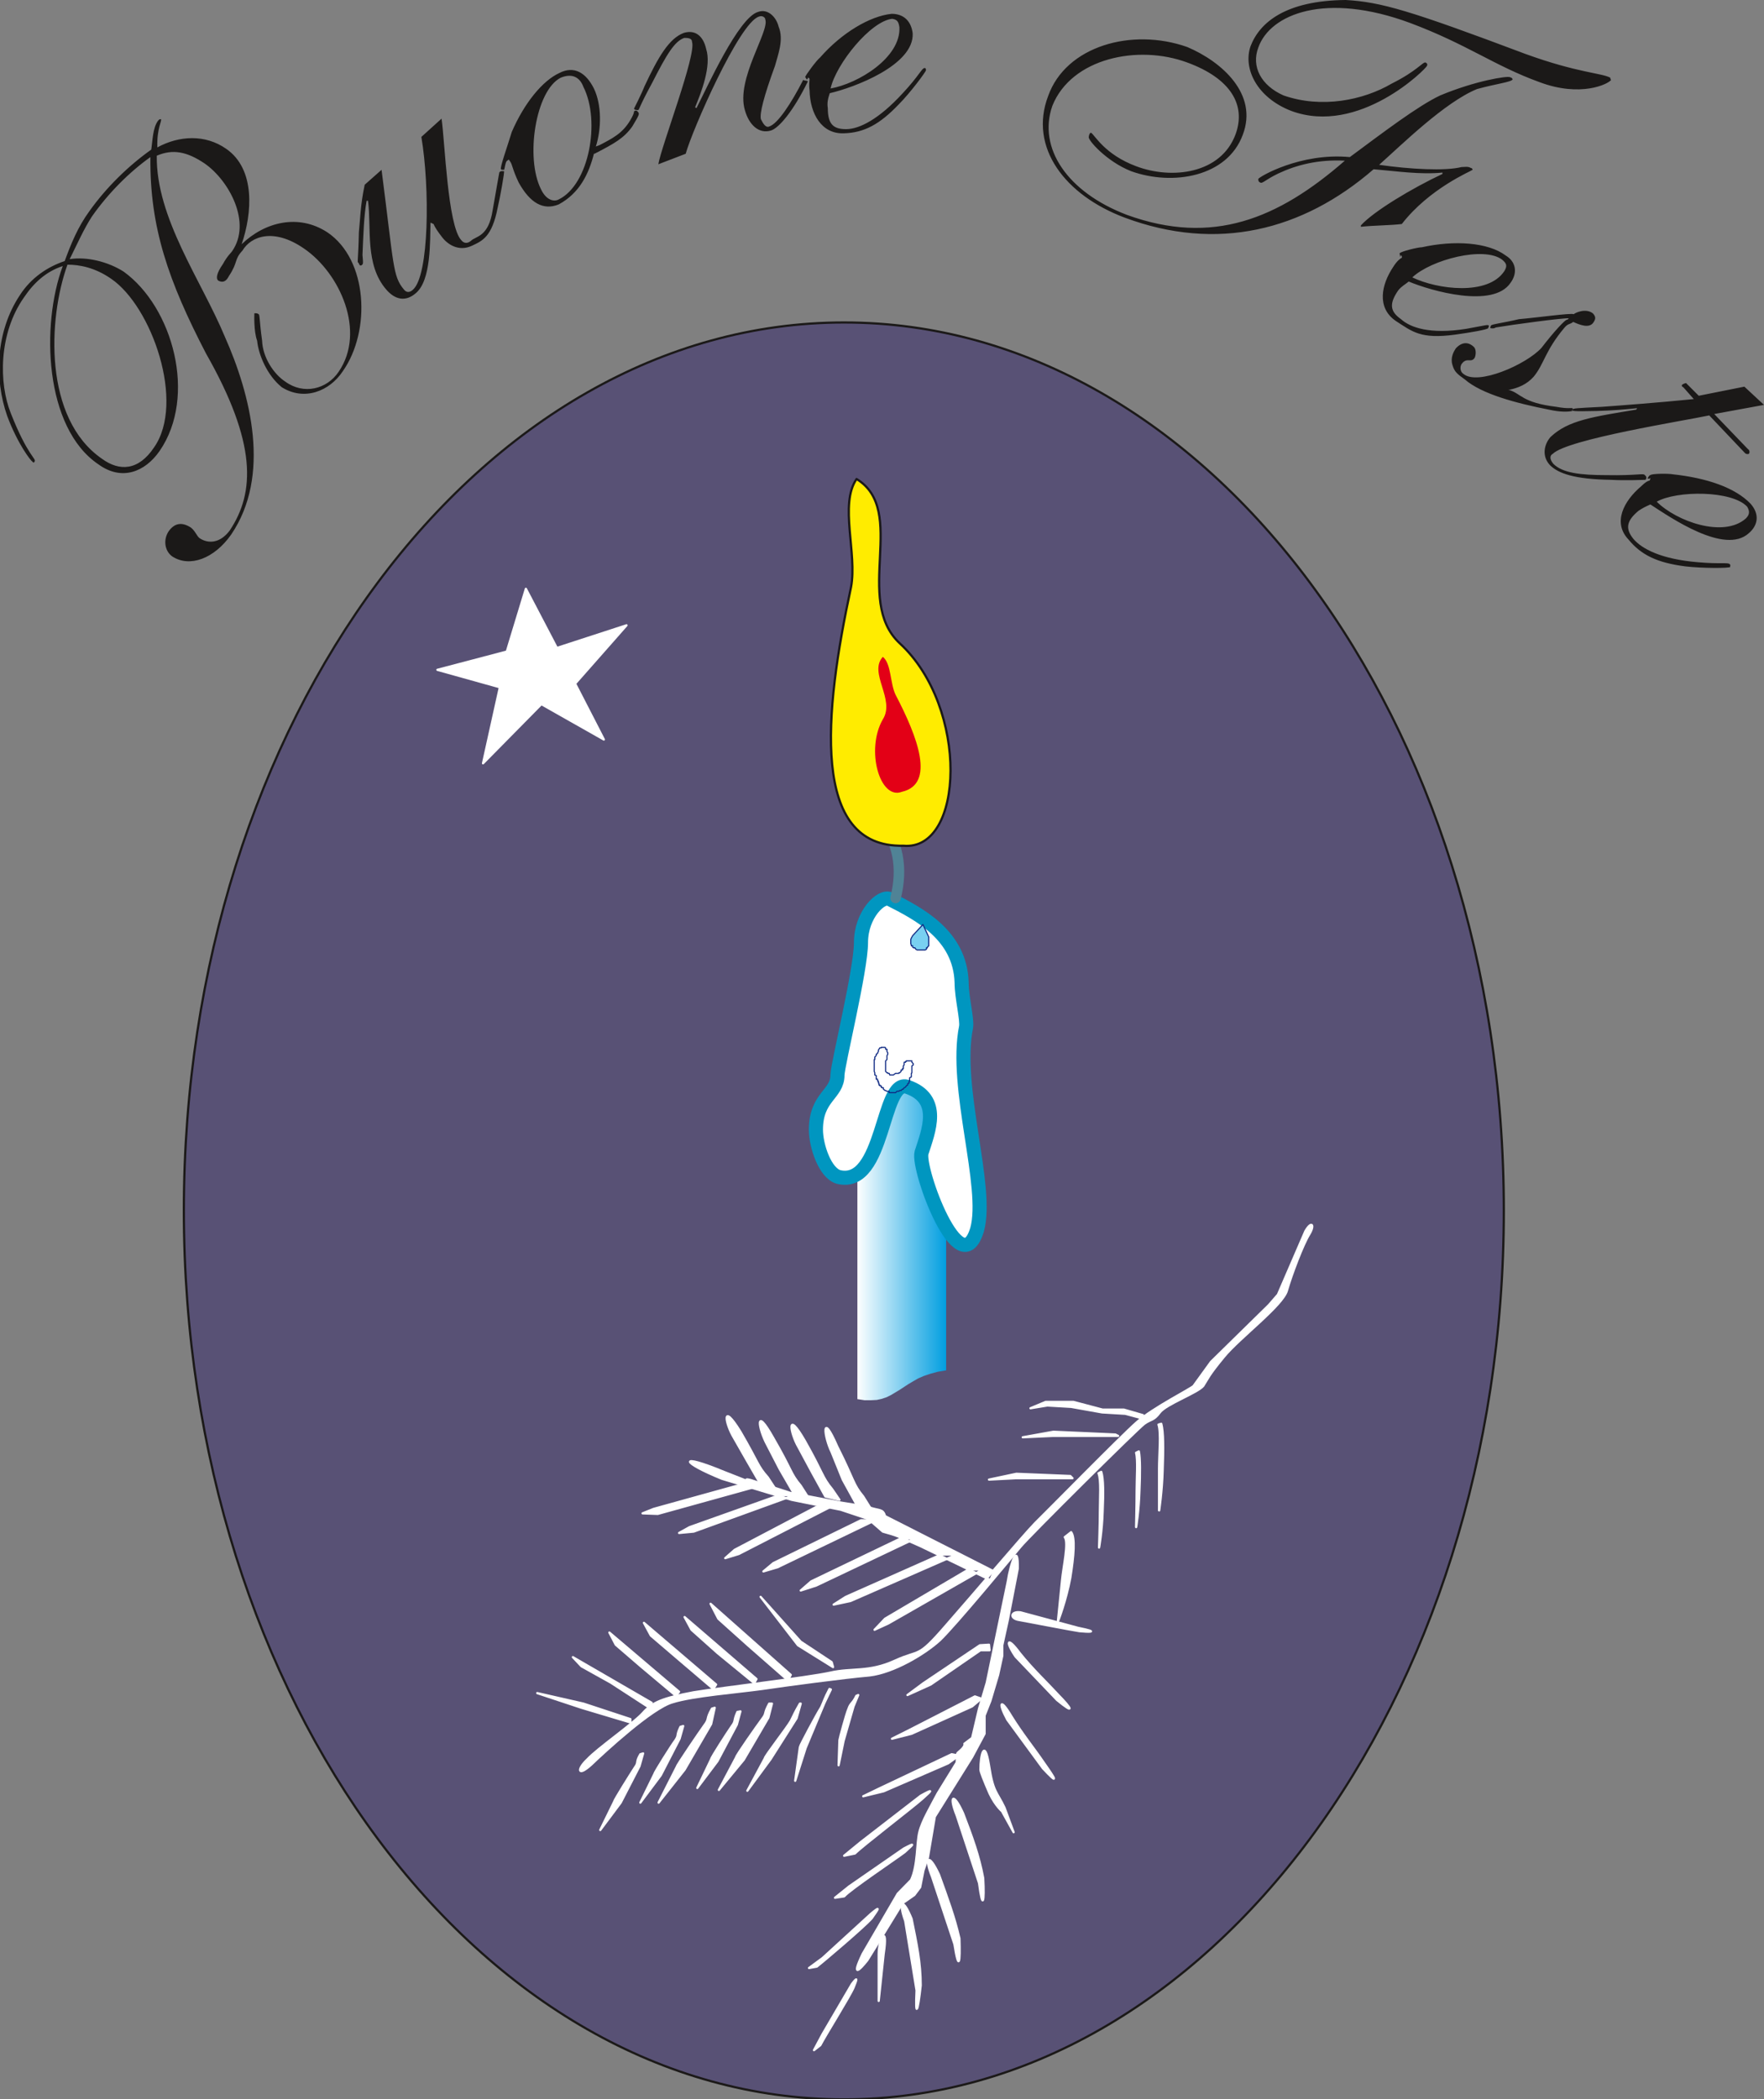 <svg xmlns="http://www.w3.org/2000/svg" version="1.2" width="63.8mm" height="75.9mm" viewBox="0 0 6380 7590" preserveAspectRatio="xMidYMid" fill-rule="evenodd" stroke-width="28.222" stroke-linejoin="round" xml:space="preserve"><rect x="0" y="0" width="6380" height="7590" fill="#808080" stroke="none"/><defs class="ClipPathGroup"><clipPath id="a" clipPathUnits="userSpaceOnUse"><path d="M0 0h6380v7590H0z"/></clipPath></defs><g class="SlideGroup"><g class="Slide" clip-path="url(#a)"><g class="Page"><g class="com.sun.star.drawing.ClosedBezierShape"><path class="BoundingBox" fill="none" d="M661 1162h4783v6434H661z"/><path fill="#585175" d="M3053 1166c1314 0 2386 1442 2386 3211S4367 7591 3053 7591c-1317 0-2388-1445-2388-3214s1071-3211 2388-3211Z"/><path fill="none" stroke="#1B1918" stroke-width="8" stroke-linejoin="miter" d="M3053 1166c1314 0 2386 1442 2386 3211S4367 7591 3053 7591c-1317 0-2388-1445-2388-3214s1071-3211 2388-3211Z"/></g><g class="com.sun.star.drawing.ClosedBezierShape"><path class="BoundingBox" fill="none" d="M-3 0h6385v2055H-3z"/><path fill="#1B1918" d="M874 883c38-111 51-271-56-345-76-53-170-48-249-5-2-71 18-97 13-102-5 0-5 0-10 5-20 26-20 74-25 105-82 58-163 137-224 223-41 56-66 117-89 180-63 21-122 61-162 123-88 132-93 303-46 437 38 102 86 163 91 165 5 5 5 5 8 0 8-10-25-20-86-175-43-107-45-287 48-419 35-52 79-93 140-113-79 212-67 585 129 717 84 61 168 28 221-48 137-198 48-521-130-649-55-35-132-55-195-45 28-56 51-109 81-155 59-84 135-160 211-214-3 254 66 450 201 710 185 325 177 503 86 640-36 48-79 48-109 28-10-7-15-25-31-38-35-23-61-15-81 13-20 30-15 71 13 91 63 41 152 8 213-79 145-213 71-505-23-716-84-202-249-428-246-654 58-25 109-15 173 28 88 61 172 214 99 318-3 5-16 15-33 46-23 33-26 53-16 60 16 8 28 3 38-17 34-51 18-59 49-92 30-51 112-84 223-7 130 89 224 300 125 445-43 64-127 84-193 36-43-28-82-89-84-148-10-71-8-96-13-96-5-5-15-3-15-3s-3 64 10 99c5 51 36 125 89 168 81 51 173 15 221-58 102-145 91-403-56-502-104-68-226-38-310 43Zm0 0Zm-505 776c-211-145-196-505-125-702 43 0 99 10 158 51 147 100 269 448 155 610-56 84-125 87-188 41Zm0 0Zm950-991c-16 76-16 124-21 172-2 97-7 112-2 109 5 11 5 11 10 11 8-5 8-5 5-38 3-67 5-143 15-196h5c13 99-12 231 66 321 31 36 69 46 107 13 56-47 51-189 53-255l11 5c5 12 17 30 29 45 20 28 61 56 109 34 38-18 73-31 94-138 10-43 25-129 23-132-5 0-11-2-16 3-2 2 0-3-25 137-15 99-61 94-79 112-12 10-25 10-35-3-49-53-59-358-71-439l-73 66c31 185 28 500-30 552-10 10-23 13-33 0-41-49-36-85-81-433l-61 54Zm0 0Zm829-348c-28-56-71-84-125-56-61 28-127 109-172 213-16 53-44 130-39 135 0 2 6 2 11 2 2 0 5-33 12-33 5-5 5-5 10 3 8 10 8 28 31 76 41 74 89 102 145 79 76-41 109-112 127-183 5 0 10-5 12-5 59-31 97-51 127-94 28-46 23-43 23-49-5-5-5-10-15-7-5 5 3 2-15 33-28 48-64 66-112 91-10 3-13 5-13 5 21-66 21-152-7-210Zm0 0Zm-38-6c63 125 20 354-89 407-18 10-46 2-64-36-58-114-20-358 71-404 41-17 69-2 82 33Zm0 0Zm370 242c23-84 194-475 265-496 12-5 23 3 23 11 15 43-107 216-74 327 15 54 51 87 94 74 28-8 81-69 134-178-10-5-7 0-17-5-44 86-92 158-122 168-13 7-23-10-31-26-5-20 10-81 51-193 10-38 33-94 13-142-8-33-38-66-74-53-71 20-185 274-223 348l-5-3c22-53 60-150 40-211-10-45-38-71-81-58-53 20-92 86-142 193-11 28-38 81-38 81 2 5 10 5 15 5 5-2 0-5 51-99 53-104 81-150 116-162 16 0 28 2 28 15 16 46-111 376-122 442l99-38Zm0 0Zm821-435c-5-43-31-71-76-71-79 8-181 69-259 158-13 10-54 66-54 71 3 2 5 8 5 8 5 0 5-6 5-6s6 0 6 6c0 5-3 17 0 40 2 84 43 158 124 155 74-2 130-33 198-104 43-43 99-119 99-124 0-3 0-8-5-8-10 0-20 28-79 91-86 94-157 130-205 130-46 0-66-18-66-76-3-18 0-33 7-54 87-20 305-101 300-216Zm0 0Zm-74-53c18 3 23 10 26 31 5 109-148 203-249 221 20-89 145-244 223-252Zm0 0Zm1067 158c158 58 213 154 175 259-53 144-231 165-360 116-115-43-150-114-163-121-5 0-8 10-8 15-5 10 64 89 153 124 150 54 348 21 404-132 56-147-76-264-201-317-201-71-439-3-503 177-71 186 61 359 277 440 333 124 643 48 900-175 84 7 168 20 249 12v5c-109 51-249 135-295 186v5c46-5 107-5 148-10 101-130 251-191 256-196 0-5-5-7-7-7-10-6-21-3-33-3-59 15-186 8-298-8 82-73 237-226 354-274 73-20 124-25 129-35-2-6-5-6-10-8-10-5-125 13-252 66-81 38-208 135-327 223-179-17-329 72-331 79 0 5 0 10 7 13 8 5 18-10 66-33 66-31 145-51 240-46-242 211-479 308-788 196-216-82-323-242-270-394 69-173 310-223 488-157Zm0 0Zm806-143c206 77 305 155 468 214 149 56 249 7 259-8-3-2-3-8-3-8-30-17-117-17-307-86C5100 38 4994 7 4867 0c-217 2-311 81-344 167-28 81 23 186 147 234 245 91 489-153 491-163 0 0 5-7-5-12-10-3-30 30-122 76-104 61-255 91-392 43-81-36-117-104-91-173 43-122 244-202 549-89Zm0 0Zm363 940c26-35 21-76-17-99-64-48-186-56-303-30-15 0-76 15-81 22 0 3 3 13 3 13l2-7s5 5 3 10c-5 2-18 12-31 33-43 64-61 148 10 196 59 38 89 66 214 49 58-8 114-18 119-23 0 0 3-5 3-10-8-3 0-3-82 12-132 21-203-5-236-35-40-28-43-56-10-104 13-16 25-21 38-32 81 34 305 98 368 5Zm0 0Zm-30-84c15 13 20 21 8 41-59 90-242 67-333 23 68-64 259-114 325-64Zm0 0Zm23 471c35-7 66-20 91-48 38-46 41-94 112-178 13-15 18-10 31-20 22 10 58 25 73 2 8-12 10-20-2-33-26-20-64-2-69 3-10-5-137 13-198 18-64 15-94 17-102 23 0 5-5 7 0 10 5 0 10 2 18-3 59-10 244-35 264-33l-5 5c-5-5-51 46-94 102-56 61-231 137-282 94-15-10-12-31-5-38 18-23 33 0 46-21 5-12 5-33-5-40-20-18-43-16-64 7-7 11-20 33-12 59 7 25 17 33 45 53 61 53 186 86 303 109 45 10 71 8 86 5-3-5 5-5 0-10-5-2-15 3-58-5-125-15-127-48-171-61l-2-2v2Zm0 0Zm688 21-46-46s-10 2-15 7c0 0-2 6 5 8l38 43c-129 13-264 23-332 28-97 5-102 5-107 10-3 5-3 5 0 3 0 5 66 2 89 2 63-2 96-5 145-10l-3 5c-155 26-246 38-310 99-23 26-33 69-2 102 30 30 89 51 221 53 50 3 119 0 124 0 5-5 5-12-2-17-5-8-26 2-138 0-96 0-160-8-193-41-15-18-12-31-2-36 53-53 472-119 566-139l130 137c7 5 13 2 13 2 5-5 2-15-3-17l-122-127 180-33-71-66-165 33Zm0 0Zm181 497c33-28 40-68 7-106-56-59-160-94-282-107-13-3-76-3-81 3-5 0-10 12-10 12 7 3 10-2 10-2s0 5-3 10c-5 0-15 5-30 20-64 54-104 132-46 193 46 56 104 84 206 97 61 7 157 7 162 2-2-5 3-5-2-10-5-7-36 0-114-7-135-11-204-49-234-84-31-38-25-66 18-102 15-10 25-15 43-23 74 48 269 183 356 104Zm0 0Zm-6-96c11 18 8 30-5 43-81 71-251 10-322-61 73-41 272-41 327 18Z"/></g><g class="com.sun.star.drawing.PolyPolygonShape"><path class="BoundingBox" fill="none" d="M3162 3787h142v166h-142z"/><path fill="#79D0F1" d="M3174 3809v-2l3-5v-5l2-3 3-5h5v-2h14l2 2v5h5v8l3 5v5l-3 5v14l-5 5v38l5 5h3v2h5l2 6h13l8-6h12v-2h3l5-5v-5h5v-5h3v-10l3-3v-10h5v-3h3v-2h20v5l5 5v5l-5 3v25l-2 2v13l-6 3v12h-2v7l-5 2v5l-5 3-3 5-5 2-3 5h-3l-5 5h-5l-3 3h-7l-5 5h-23v-5h-8l-5-3h-2l-6-5v-5h-6v-2h-2v-5h-5v-3h-3v-7h-2v-7h-3v-7h-5v-13l-5-2v-8l-2-5v-43h2v-9l5-5v-5l5-3Z"/></g><g class="com.sun.star.drawing.ClosedBezierShape"><path class="BoundingBox" fill="none" d="M3101 3866h322v1199h-322z"/><defs><linearGradient id="b" x1="3100" y1="4464" x2="3423" y2="4464" gradientUnits="userSpaceOnUse"><stop offset="0" style="stop-color:#fff"/><stop offset="1" style="stop-color:#009ee0"/></linearGradient></defs><path style="fill:url(#b)" d="M3101 3866h321v1089l-30 5-26 7-24 8-21 9-19 11-17 10-32 21-30 18-16 8-18 6-18 4-21 1h-23l-26-4V3866Z"/></g><g class="com.sun.star.drawing.ClosedBezierShape"><path class="BoundingBox" fill="none" d="M2925 3223h645v1305h-645z"/><path fill="#FFF" d="M3218 3251c-30-15-104 55-104 157 0 99-85 443-85 479 0 71-78 78-78 198 0 58 33 158 83 171 166 38 154-359 248-326 125 43 76 160 51 238-16 60 140 482 201 278 43-155-84-514-40-732 5-28-16-107-16-161-5-173-156-249-260-302Z"/><path fill="none" stroke="#0096C0" stroke-width="51" stroke-linejoin="miter" d="M3218 3251c-30-15-104 55-104 157 0 99-85 443-85 479 0 71-78 78-78 198 0 58 33 158 83 171 166 38 154-359 248-326 125 43 76 160 51 238-16 60 140 482 201 278 43-155-84-514-40-732 5-28-16-107-16-161-5-173-156-249-260-302Z"/></g><g fill="none" class="com.sun.star.drawing.PolyPolygonShape"><path class="BoundingBox" d="M3160 3785h146v170h-146z"/><path stroke="#102A83" stroke-width="4" stroke-linejoin="miter" d="M3174 3809v-2l3-5v-5l2-3 3-5h5v-2h14l2 2v5h5v8l3 5v5l-3 5v14l-5 5v38l5 5h3v2h5l2 6h13l8-6h12v-2h3l5-5v-5h5v-5h3v-10l3-3v-10h5v-3h3v-2h20v5l5 5v5l-5 3v25l-2 2v13l-6 3v12h-2v7l-5 2v5l-5 3-3 5-5 2-3 5h-3l-5 5h-5l-3 3h-7l-5 5h-23v-5h-8l-5-3h-2l-6-5v-5h-6v-2h-2v-5h-5v-3h-3v-7h-2v-7h-3v-7h-5v-13l-5-2v-8l-2-5v-43h2v-9l5-5v-5l5-3Z"/></g><g class="com.sun.star.drawing.PolyPolygonShape"><path class="BoundingBox" fill="none" d="M3294 3343h67v93h-67z"/><path fill="#79D0F1" d="m3301 3383-5 9-2 5v15l2 5v3h5v5l3 2h5l3 5 5 3h29l5-3v-5h3v-2l5-5v-32l-21-45-37 40Z"/></g><g fill="none" class="com.sun.star.drawing.PolyPolygonShape"><path class="BoundingBox" d="M3292 3339h71v99h-71z"/><path stroke="#102A83" stroke-width="4" stroke-linejoin="miter" d="m3301 3383-5 9-2 5v15l2 5v3h5v5l3 2h5l3 5 5 3h29l5-3v-5h3v-2l5-5v-32l-21-45-37 40Z"/></g><g fill="none" class="com.sun.star.drawing.OpenBezierShape"><path class="BoundingBox" d="M3164 2950h108v317h-108z"/><path stroke="#508396" stroke-width="38" stroke-linecap="round" d="M3183 2969c64 68 84 168 56 278"/></g><g class="com.sun.star.drawing.ClosedBezierShape"><path class="BoundingBox" fill="none" d="M3001 1726h442v1338h-442z"/><path fill="#FFEC00" d="M3098 1732c-63 91 3 269-20 391-98 455-147 943 189 935 221 21 239-500-13-732-169-158 31-480-156-594Z"/><path fill="none" stroke="#1B1918" stroke-width="8" stroke-linejoin="miter" d="M3098 1732c-63 91 3 269-20 391-98 455-147 943 189 935 221 21 239-500-13-732-169-158 31-480-156-594Z"/></g><g class="com.sun.star.drawing.ClosedBezierShape"><path class="BoundingBox" fill="none" d="M3165 2375h166v493h-166z"/><path fill="#E30016" d="M3193 2375c31 25 26 96 46 137 80 153 145 323 23 351-80 31-132-152-69-262 46-72-53-168 0-226Z"/></g><g class="com.sun.star.drawing.PolyPolygonShape"><path class="BoundingBox" fill="none" d="M1566 2118h714v656h-714z"/><path fill="#FFF" d="m1902 2129-69 227-251 66 226 63-61 275 211-214 226 128-104-202 186-211-252 82-112-214Z"/><path fill="none" stroke="#FFF" stroke-width="8" stroke-linejoin="miter" stroke-linecap="round" d="m1902 2129-69 227-251 66 226 63-61 275 211-214 226 128-104-202 186-211-252 82-112-214Z"/></g><g class="com.sun.star.drawing.ClosedBezierShape"><path class="BoundingBox" fill="none" d="M1941 4425h2811v3005H1941z"/><path fill="#FFF" d="m2952 5449-295 155-34 30 49-15 331-170h-51Zm0 0Zm305 114-323 155-38 33 56-18 358-170h-53Zm0 0Zm147 58-345 153-44 28 61-13 384-168h-56Zm0 0Zm99 54-302 178-38 40 50-23 341-195h-51Zm0 0Zm-683-269-326 116-38 21 53-5 364-132h-53Zm0 0Zm-135-39-321 89-40 16 55 2 357-99-51-8Zm0 0Zm429 130-317 155-36 30 51-15 353-170h-51Zm0 0Zm-340-274c-30-55-46-146 23-23 69 119 61 127 99 172l25 39-50-11-51-88-46-89Zm0 0Zm114 10c-30-51-45-141 23-23 69 122 61 129 99 175l26 38-51-12-48-87-49-91Zm0 0Zm120 18c-28-56-38-154 20-21 64 127 56 135 94 181l25 40-50-12-49-89-40-99Zm0 0Zm-353-51c-32-52-47-136 23-23 68 117 61 122 99 165l25 38-51-13-48-83-48-84Zm0 0Zm205 856-290-257 28 54 107 96 145 127 10-20Zm0 0Zm148-46-112-74-145-162 135 175 127 79-5-18Zm0 0Zm-552 107-252-214 23 44 94 81 124 104 11-15Zm0 0Zm-99 40-285-165 31 33 106 59 137 89 11-16Zm0 0Zm-77 59-170-56-167-38 160 53 177 53v-12Zm0 0Zm181 28c-16 33-5 28-18 48-15 20-76 117-76 122l-51 104 74-99 68-132 13-46-10 3Zm0 0Zm-145 99c-18 30-5 28-20 48-13 20-74 117-74 122l-51 104 74-99 68-132 13-46-10 3Zm0 0Zm259-165c-23 40-8 35-28 61-18 25-99 144-99 149l-66 130 94-119 96-165 13-59-10 3Zm0 0Zm207-18c-21 38-8 33-26 56-17 23-94 132-94 139l-62 117 90-109 89-152 13-51h-10Zm0 0Zm111 0c-22 38-20 38-33 63-15 26-94 127-94 135l-63 117 84-114 94-148 15-53h-3Zm0 0Zm107-53c-20 38-18 40-30 66-16 25-77 139-77 144l-17 122 38-119 68-163 23-48-5-2Zm0 0Zm97 25c-13 28-21 25-28 46-8 17-33 111-33 114l-3 91 18-88 36-125 17-41-7 3Zm0 0Zm-361-61-260-224 25 46 94 84 133 109 8-15Zm0 0Zm-146 20-261-223 25 46 97 83 129 110 10-16Zm0 0Zm77 99c-15 33-5 31-20 51-14 20-75 114-75 120l-50 104 73-97 70-132 13-48-11 2Zm0 0Zm1467-1073-69-20h-77l-106-28h-100l-55 23 61-10 86 5 112 20 84 5 67 18-3-13Zm0 0Zm-100 70-224-10-111 20 109-5h236l-10-5Zm0 0Zm-163 150-195-8-99 21 96-5h206l-8-8Zm0 0Zm329-189c8 29 8 90 5 169-2 76-13 149-13 147v-152c0-54 8-130-2-161l10-3Zm0 0Zm-81 100c5 25 5 79 2 145-2 68-12 132-12 129 0-2 2-86 2-132 0-45 5-111-2-137l10-5Zm0 0Zm-136 74c8 25 8 78 5 144-2 69-13 133-13 130s3-86 3-132 5-112-5-137l10-5Zm0 0Zm738-870c23-40 35-23 15 10-23 36-66 150-81 203-13 54-173 173-229 242-56 68-56 76-74 104-20 25-134 66-157 96-23 31-31 23-56 41s-420 410-448 445c-28 33-236 285-292 338-56 51-168 117-254 127-92 8-302 36-389 49-86 12-250 25-323 48-74 20-247 180-295 226-51 46-51 15-13-20 36-39 163-127 199-166 35-40 73-55 185-76 112-18 412-53 494-71 78-18 139 0 233-43s79-5 183-125c102-116 280-327 325-373 49-48 311-315 367-364 56-51 203-125 206-132l63-87 209-205 33-38 99-229Zm0 0ZM3645 5718c10-66 38-145 36-46l-36 186-20 91v38l-15 69-28 94-21 53v66l-45 84-135 216-25 148-16 46-12 61-21 28-43 30-91 148-36 58c-30 38-58 63-17-23l127-218 48-49c25-53 20-133 30-173 10-41 41-92 66-140l69-112 2-33c0-2 31-23 26-35l28-21 25-106 28-94 76-366Zm0 0Zm28 272c-38-56-30-74 15-13 49 61 94 102 140 152 48 49 61 72-5 18l-150-157Zm0 0Zm-30 228c-33-61-26-81 15-12 41 66 81 114 119 170 41 58 54 81-5 18l-129-176Zm0 0Zm-183 346c-28-69-13-87 23-8 33 86 58 154 73 235 5 86-2 119-15 18l-81-245Zm0 0Zm117-617-33 2-204 137-58 43 84-38 180-124h33l-2-20Zm0 0Zm-51 187-244 125-56 28 71-18 219-99 33-28-23-8Zm0 0Zm-84 209-262 124-58 28 74-18 233-101 39-28-26-5Zm0 0Zm104 56c0-54 15-115 31-16 15 99 28 94 56 153l33 89-41-74c0-2-23-18-46-66-20-46-33-79-33-86Zm0 0Zm-216 94c51-28 38-18 5 12-35 31-215 169-243 197l-39 8 61-50 216-167Zm0 0Zm-61 191c46-24 33-15 3 13-33 25-196 134-219 160l-33 5 51-41 198-137Zm0 0Zm102 102c-28-69-13-89 25-8 31 86 56 153 74 231 3 87-2 122-18 21l-81-244Zm0 0Zm-97 160c-25-69-10-89 23-8 18 89 33 158 33 241-10 92-20 125-15 18l-41-251Zm0 0Zm-124-26c36-30 28-20 3 16-26 30-173 155-199 175l-28 5 49-36 175-160Zm0 0Zm28 145c0-56 35-112 18 0l-18 170v-170Zm0 0Zm-97 109c23-30 18-17 6 13-13 31-105 178-120 208l-23 18 31-58 106-181Zm0 0Zm793-1634c15 20 10 84-3 165-15 82-45 160-45 158 0-3 10-94 15-148 5-53 25-137 10-157l23-18Zm0 0Zm-183 290c-36-5-41 23-3 28 39 7 183 35 216 40 31 3 79 5-5-12l-208-56Zm0 0Zm-96-148-394-200c-8-28-21-18-61-33l-99-16-183-35-142-46c-56-15 68 36-98-30-167-69-157-36-7 25l252 76 178 36 99 33 53 46c54 15 51 15 137 53l252 122 13-31Z"/><path fill="none" stroke="#FFF" stroke-width="8" stroke-linejoin="miter" d="m2952 5449-295 155-34 30 49-15 331-170h-51Zm305 114-323 155-38 33 56-18 358-170h-53Zm147 58-345 153-44 28 61-13 384-168h-56Zm99 54-302 178-38 40 50-23 341-195h-51Zm-683-269-326 116-38 21 53-5 364-132h-53Zm-135-39-321 89-40 16 55 2 357-99-51-8Zm429 130-317 155-36 30 51-15 353-170h-51Zm-340-274c-30-55-46-146 23-23 69 119 61 127 99 172l25 39-50-11-51-88-46-89Zm114 10c-30-51-45-141 23-23 69 122 61 129 99 175l26 38-51-12-48-87-49-91Zm120 18c-28-56-38-154 20-21 64 127 56 135 94 181l25 40-50-12-49-89-40-99Zm-353-51c-32-52-47-136 23-23 68 117 61 122 99 165l25 38-51-13-48-83-48-84Zm205 856-290-257 28 54 107 96 145 127 10-20Zm148-46-112-74-145-162 135 175 127 79-5-18Zm-552 107-252-214 23 44 94 81 124 104 11-15Zm-99 40-285-165 31 33 106 59 137 89 11-16Zm-77 59-170-56-167-38 160 53 177 53v-12Zm181 28c-16 33-5 28-18 48-15 20-76 117-76 122l-51 104 74-99 68-132 13-46-10 3Zm-145 99c-18 30-5 28-20 48-13 20-74 117-74 122l-51 104 74-99 68-132 13-46-10 3Zm259-165c-23 40-8 35-28 61-18 25-99 144-99 149l-66 130 94-119 96-165 13-59-10 3Zm207-18c-21 38-8 33-26 56-17 23-94 132-94 139l-62 117 90-109 89-152 13-51h-10Zm111 0c-22 38-20 38-33 63-15 26-94 127-94 135l-63 117 84-114 94-148 15-53h-3Zm107-53c-20 38-18 40-30 66-16 25-77 139-77 144l-17 122 38-119 68-163 23-48-5-2Zm97 25c-13 28-21 25-28 46-8 17-33 111-33 114l-3 91 18-88 36-125 17-41-7 3Zm-361-61-260-224 25 46 94 84 133 109 8-15Zm-146 20-261-223 25 46 97 83 129 110 10-16Zm77 99c-15 33-5 31-20 51-14 20-75 114-75 120l-50 104 73-97 70-132 13-48-11 2Zm1467-1073-69-20h-77l-106-28h-100l-55 23 61-10 86 5 112 20 84 5 67 18-3-13Zm-100 70-224-10-111 20 109-5h236l-10-5Zm-163 150-195-8-99 21 96-5h206l-8-8Zm329-189c8 29 8 90 5 169-2 76-13 149-13 147v-152c0-54 8-130-2-161l10-3Zm-81 100c5 25 5 79 2 145-2 68-12 132-12 129 0-2 2-86 2-132 0-45 5-111-2-137l10-5Zm-136 74c8 25 8 78 5 144-2 69-13 133-13 130s3-86 3-132 5-112-5-137l10-5Z"/><path fill="none" stroke="#FFF" stroke-width="8" stroke-linejoin="miter" d="M4721 4452c23-40 35-23 15 10-23 36-66 150-81 203-13 54-173 173-229 242-56 68-56 76-74 104-20 25-134 66-157 96-23 31-31 23-56 41s-420 410-448 445c-28 33-236 285-292 338-56 51-168 117-254 127-92 8-302 36-389 49-86 12-250 25-323 48-74 20-247 180-295 226-51 46-51 15-13-20 36-39 163-127 199-166 35-40 73-55 185-76 112-18 412-53 494-71 78-18 139 0 233-43s79-5 183-125c102-116 280-327 325-373 49-48 311-315 367-364 56-51 203-125 206-132l63-87 209-205 33-38 99-229Z"/><path fill="none" stroke="#FFF" stroke-width="8" stroke-linejoin="miter" d="M3645 5718c10-66 38-145 36-46l-36 186-20 91v38l-15 69-28 94-21 53v66l-45 84-135 216-25 148-16 46-12 61-21 28-43 30-91 148-36 58c-30 38-58 63-17-23l127-218 48-49c25-53 20-133 30-173 10-41 41-92 66-140l69-112 2-33c0-2 31-23 26-35l28-21 25-106 28-94 76-366Zm28 272c-38-56-30-74 15-13 49 61 94 102 140 152 48 49 61 72-5 18l-150-157Zm-30 228c-33-61-26-81 15-12 41 66 81 114 119 170 41 58 54 81-5 18l-129-176Z"/><path fill="none" stroke="#FFF" stroke-width="8" stroke-linejoin="miter" d="M3460 6564c-28-69-13-87 23-8 33 86 58 154 73 235 5 86-2 119-15 18l-81-245Zm117-617-33 2-204 137-58 43 84-38 180-124h33l-2-20Zm-51 187-244 125-56 28 71-18 219-99 33-28-23-8Zm-84 209-262 124-58 28 74-18 233-101 39-28-26-5Zm104 56c0-54 15-115 31-16 15 99 28 94 56 153l33 89-41-74c0-2-23-18-46-66-20-46-33-79-33-86Zm-216 94c51-28 38-18 5 12-35 31-215 169-243 197l-39 8 61-50 216-167Zm-61 191c46-24 33-15 3 13-33 25-196 134-219 160l-33 5 51-41 198-137Zm102 102c-28-69-13-89 25-8 31 86 56 153 74 231 3 87-2 122-18 21l-81-244Zm-97 160c-25-69-10-89 23-8 18 89 33 158 33 241-10 92-20 125-15 18l-41-251Zm-124-26c36-30 28-20 3 16-26 30-173 155-199 175l-28 5 49-36 175-160Zm28 145c0-56 35-112 18 0l-18 170v-170Zm-97 109c23-30 18-17 6 13-13 31-105 178-120 208l-23 18 31-58 106-181Zm793-1634c15 20 10 84-3 165-15 82-45 160-45 158 0-3 10-94 15-148 5-53 25-137 10-157l23-18Zm-183 290c-36-5-41 23-3 28 39 7 183 35 216 40 31 3 79 5-5-12l-208-56Zm-96-148-394-200c-8-28-21-18-61-33l-99-16-183-35-142-46c-56-15 68 36-98-30-167-69-157-36-7 25l252 76 178 36 99 33 53 46c54 15 51 15 137 53l252 122 13-31Z"/></g></g></g></g></svg>

